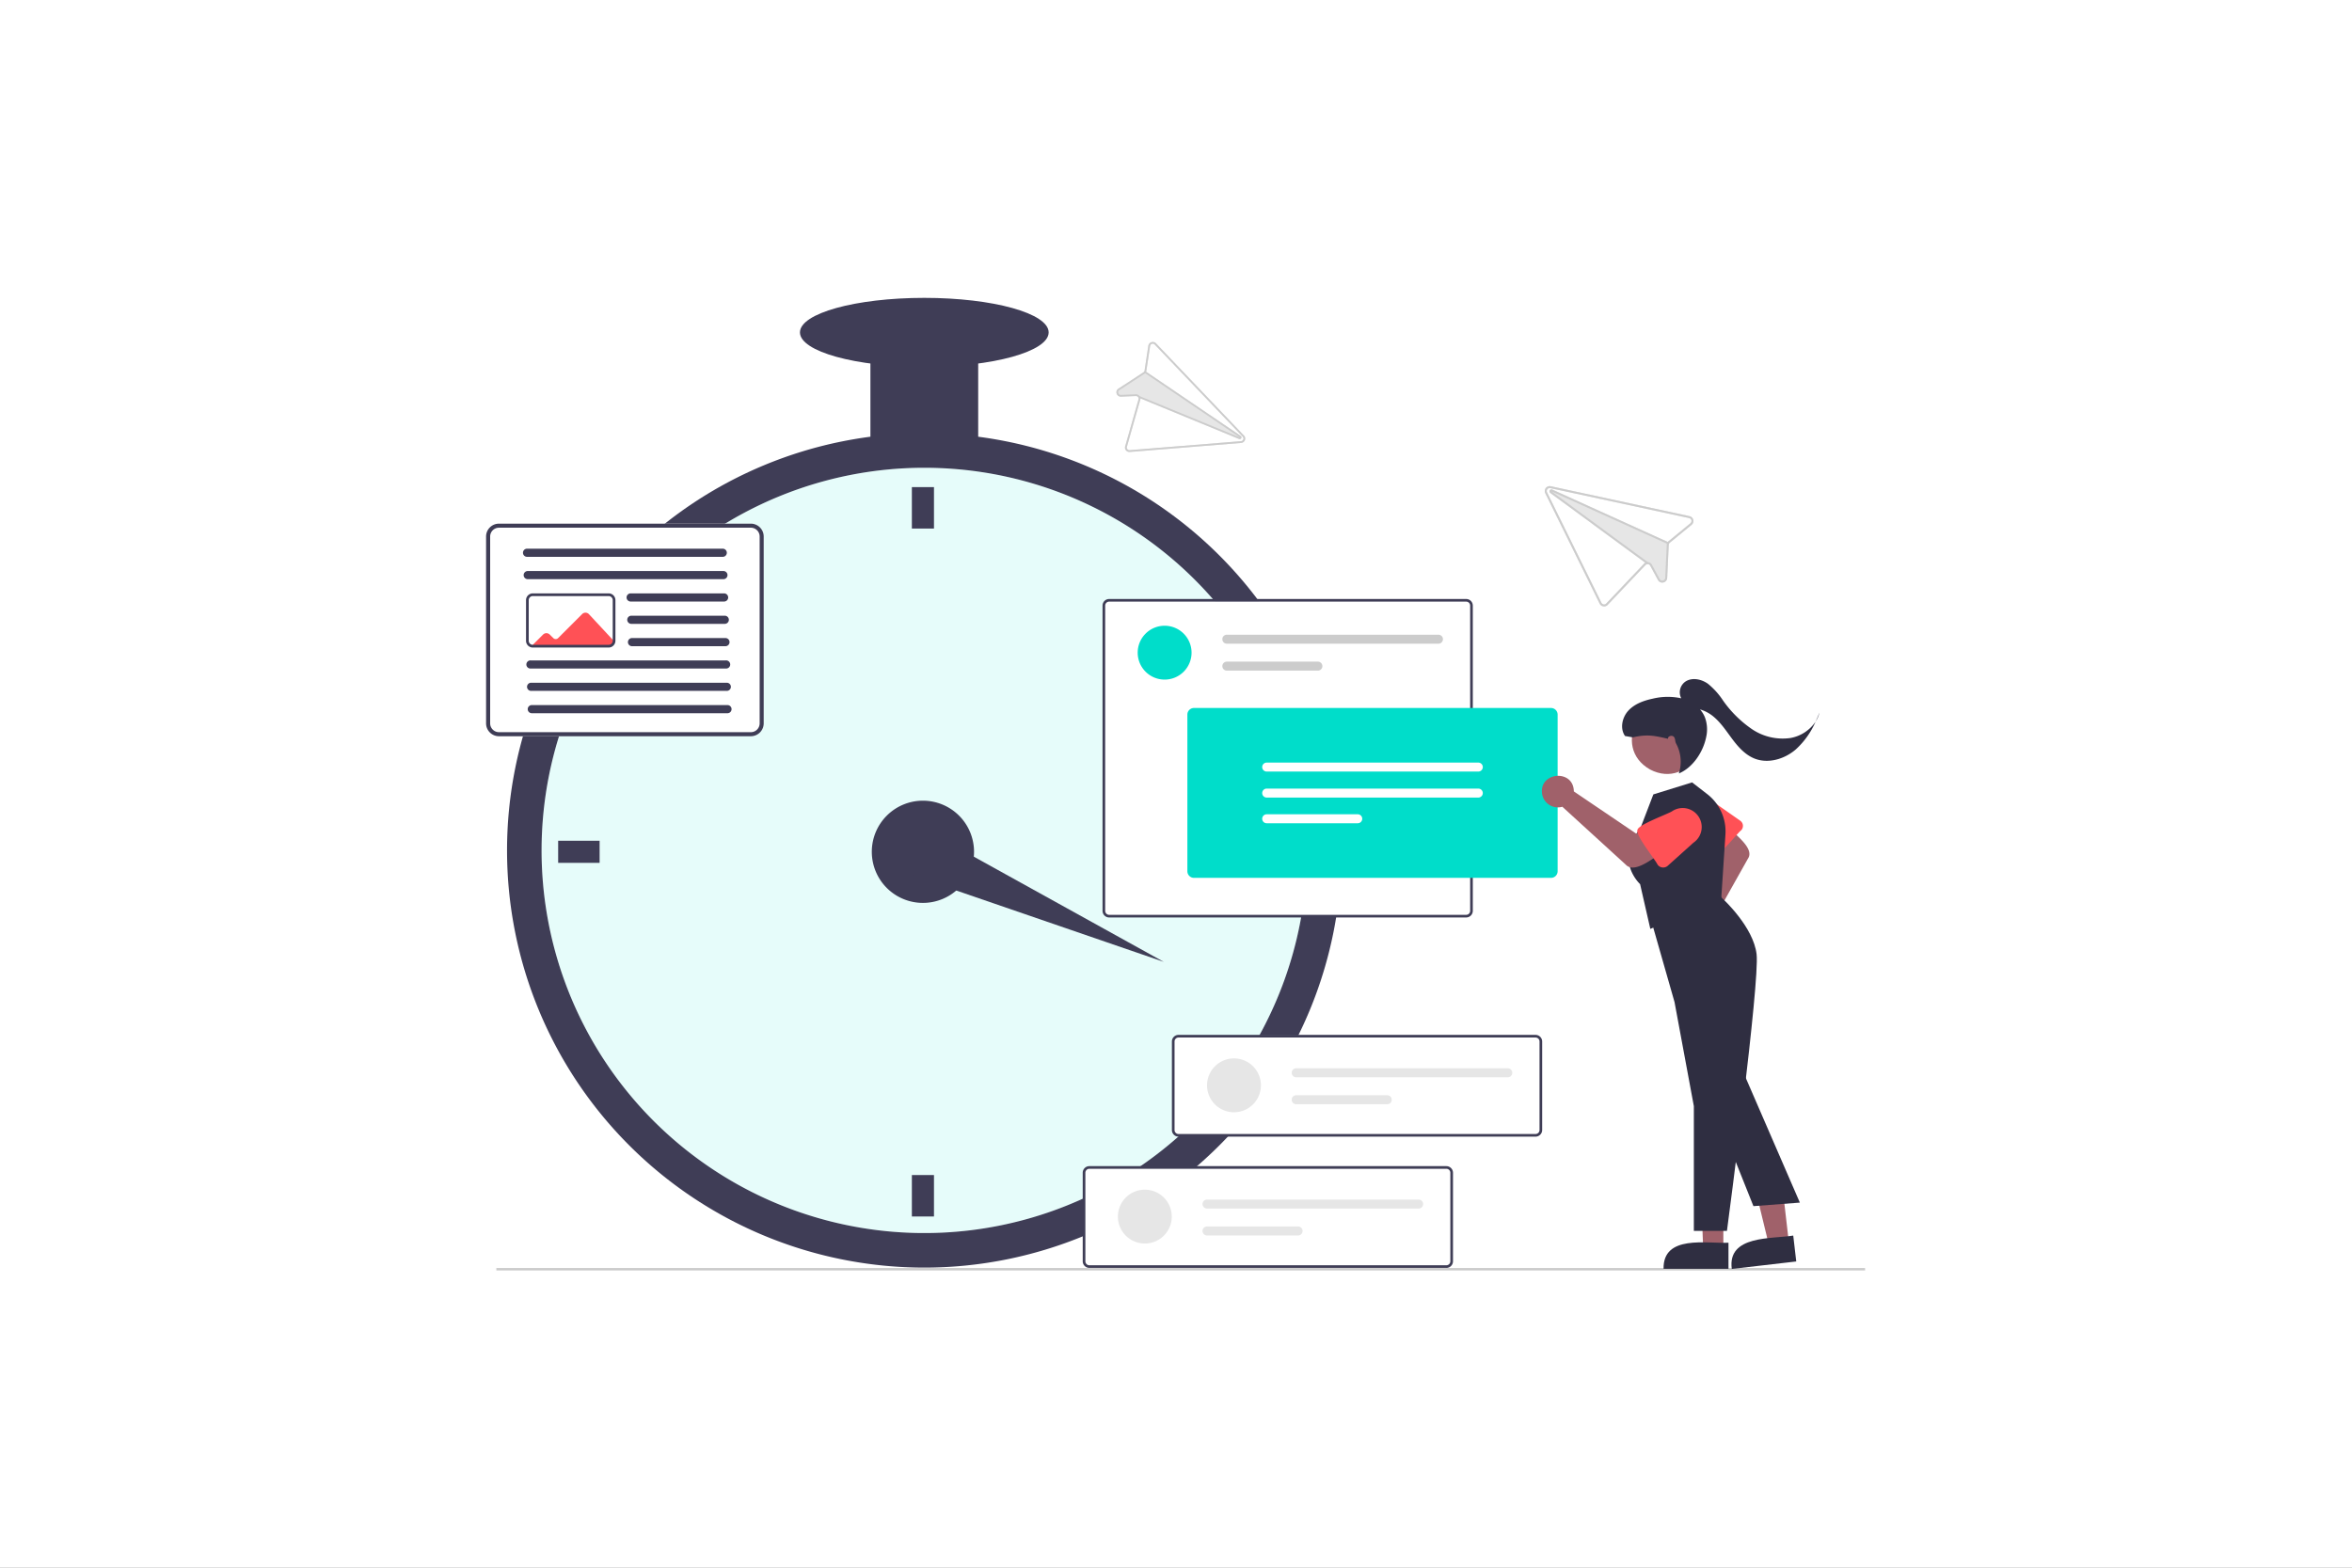 <?xml version="1.0" encoding="UTF-8"?>
<svg xmlns="http://www.w3.org/2000/svg" xmlns:xlink="http://www.w3.org/1999/xlink" width="750" height="500" viewBox="0 0 750 500">
  <rect x="0" y="0" width="750" height="500" fill="#808080" stroke="none"/>
  <defs>
    <clipPath id="clip-path">
      <rect id="Rectangle_792" data-name="Rectangle 792" width="439.738" height="310.208" fill="none"></rect>
    </clipPath>
    <clipPath id="clip-path-2">
      <rect id="Rectangle_791" data-name="Rectangle 791" width="439.736" height="310.208" fill="none"></rect>
    </clipPath>
    <clipPath id="clip-path-3">
      <rect id="Rectangle_784" data-name="Rectangle 784" width="244.082" height="244.082" fill="none"></rect>
    </clipPath>
    <clipPath id="clip-Homepage_-_Timing_is_everything_1">
      <rect width="750" height="500"></rect>
    </clipPath>
  </defs>
  <g id="Homepage_-_Timing_is_everything_1" data-name="Homepage - Timing is everything 1" clip-path="url(#clip-Homepage_-_Timing_is_everything_1)">
    <rect width="750" height="500" fill="#fff"></rect>
    <g id="Group_399" data-name="Group 399" transform="translate(155 95.001)">
      <g id="Group_369" data-name="Group 369" clip-path="url(#clip-path)">
        <g id="Group_368" data-name="Group 368">
          <g id="Group_367" data-name="Group 367" clip-path="url(#clip-path-2)">
            <path id="Path_1143" data-name="Path 1143" d="M150.333,111.594A133.055,133.055,0,1,1,17.278,244.649,133.055,133.055,0,0,1,150.333,111.594" transform="translate(-10.593 -68.417)" fill="#3f3d56"></path>
            <path id="Path_1144" data-name="Path 1144" d="M167.787,140.062A122.041,122.041,0,1,1,45.746,262.1,122.041,122.041,0,0,1,167.787,140.062" transform="translate(-28.046 -85.871)" fill="#fff"></path>
            <g id="Group_366" data-name="Group 366" transform="translate(17.7 54.191)" opacity="0.1">
              <g id="Group_365" data-name="Group 365">
                <g id="Group_364" data-name="Group 364" clip-path="url(#clip-path-3)">
                  <path id="Path_1145" data-name="Path 1145" d="M167.787,140.062A122.041,122.041,0,1,1,45.746,262.1,122.041,122.041,0,0,1,167.787,140.062" transform="translate(-45.746 -140.062)" fill="#00ddca"></path>
                </g>
              </g>
            </g>
            <path id="Path_1146" data-name="Path 1146" d="M334.2,414.493a16.3,16.3,0,1,1-16.3,16.3,16.3,16.3,0,0,1,16.3-16.3" transform="translate(-194.901 -254.122)" fill="#3f3d56"></path>
            <rect id="Rectangle_785" data-name="Rectangle 785" width="7.049" height="13.218" transform="translate(135.775 60.359)" fill="#3f3d56"></rect>
            <rect id="Rectangle_786" data-name="Rectangle 786" width="7.049" height="13.218" transform="translate(135.775 279.769)" fill="#3f3d56"></rect>
            <rect id="Rectangle_787" data-name="Rectangle 787" width="13.218" height="7.049" transform="translate(22.986 173.149)" fill="#3f3d56"></rect>
            <rect id="Rectangle_788" data-name="Rectangle 788" width="13.217" height="7.049" transform="translate(242.396 173.148)" fill="#3f3d56"></rect>
            <path id="Path_1147" data-name="Path 1147" d="M347.887,453.088l6.024-13.775L429.4,481.12Z" transform="translate(-213.286 -269.339)" fill="#3f3d56"></path>
            <rect id="Rectangle_789" data-name="Rectangle 789" width="34.365" height="39.652" transform="translate(122.558 11.015)" fill="#3f3d56"></rect>
            <path id="Path_1148" data-name="Path 1148" d="M298.338,0c21.9,0,39.652,4.932,39.652,11.015s-17.753,11.015-39.652,11.015S258.686,17.1,258.686,11.015,276.439,0,298.338,0" transform="translate(-158.598)" fill="#3f3d56"></path>
            <path id="Path_1149" data-name="Path 1149" d="M624.207,350.21H510.374a1.894,1.894,0,0,1-1.894-1.894V251.894A1.894,1.894,0,0,1,510.374,250H624.207a1.894,1.894,0,0,1,1.894,1.894v96.422a1.894,1.894,0,0,1-1.894,1.894" transform="translate(-311.744 -153.273)" fill="#fff"></path>
            <path id="Path_1150" data-name="Path 1150" d="M607.913,748.727H494.279a1.8,1.8,0,0,1-1.8-1.8V718.8a1.8,1.8,0,0,1,1.8-1.8H607.913a1.8,1.8,0,0,1,1.8,1.8v28.128a1.8,1.8,0,0,1-1.8,1.8" transform="translate(-301.934 -439.586)" fill="#fff"></path>
            <path id="Path_1151" data-name="Path 1151" d="M681.913,639.727H568.279a1.8,1.8,0,0,1-1.8-1.8V609.8a1.8,1.8,0,0,1,1.8-1.8H681.913a1.8,1.8,0,0,1,1.8,1.8v28.128a1.8,1.8,0,0,1-1.8,1.8" transform="translate(-347.303 -372.759)" fill="#fff"></path>
            <path id="Path_1152" data-name="Path 1152" d="M84.429,253.922H4.1a4.108,4.108,0,0,1-4.1-4.1v-59.6a4.108,4.108,0,0,1,4.1-4.1H84.429a4.108,4.108,0,0,1,4.1,4.1v59.6a4.107,4.107,0,0,1-4.1,4.1" transform="translate(0 -114.108)" fill="#fff"></path>
            <path id="Path_1153" data-name="Path 1153" d="M37.478,270.166l15.534.255h9.048a1.514,1.514,0,0,0,1.512-1.512v-.528L55.781,260a1.511,1.511,0,0,0-2.136-.077l-.039.038-7.663,7.663a1.081,1.081,0,0,1-1.526,0L43.282,266.5a1.513,1.513,0,0,0-2.137,0Z" transform="translate(-22.977 -159.11)" fill="#ff5156"></path>
            <path id="Path_1154" data-name="Path 1154" d="M84.429,253.922H4.1a4.107,4.107,0,0,1-4.1-4.1v-59.6a4.108,4.108,0,0,1,4.1-4.1H84.429a4.108,4.108,0,0,1,4.1,4.1v59.6a4.108,4.108,0,0,1-4.1,4.1M4.1,187.416A2.81,2.81,0,0,0,1.3,190.223v59.6A2.811,2.811,0,0,0,4.1,252.627H84.429a2.811,2.811,0,0,0,2.807-2.807v-59.6a2.81,2.81,0,0,0-2.807-2.807Z" transform="translate(0 -114.108)" fill="#3f3d56"></path>
            <path id="Path_1155" data-name="Path 1155" d="M94.179,209.361H31.991a1.3,1.3,0,1,1,0-2.591H94.179a1.3,1.3,0,1,1,0,2.591" transform="translate(-18.819 -126.769)" fill="#3f3d56"></path>
            <path id="Path_1156" data-name="Path 1156" d="M94.737,227.778H32.549a1.3,1.3,0,1,1,0-2.591H94.737a1.3,1.3,0,1,1,0,2.591" transform="translate(-19.161 -138.06)" fill="#3f3d56"></path>
            <path id="Path_1157" data-name="Path 1157" d="M146.619,246.2h-29.8a1.3,1.3,0,0,1,0-2.591h29.8a1.3,1.3,0,1,1,0,2.591" transform="translate(-70.827 -149.351)" fill="#3f3d56"></path>
            <path id="Path_1158" data-name="Path 1158" d="M147.177,264.612h-29.8a1.3,1.3,0,0,1,0-2.591h29.8a1.3,1.3,0,1,1,0,2.591" transform="translate(-71.169 -160.643)" fill="#3f3d56"></path>
            <path id="Path_1159" data-name="Path 1159" d="M147.735,283.029h-29.8a1.3,1.3,0,0,1,0-2.591h29.8a1.3,1.3,0,1,1,0,2.591" transform="translate(-71.511 -171.934)" fill="#3f3d56"></path>
            <path id="Path_1160" data-name="Path 1160" d="M96.969,301.446H34.781a1.3,1.3,0,1,1,0-2.591H96.969a1.3,1.3,0,1,1,0,2.591" transform="translate(-20.529 -183.225)" fill="#3f3d56"></path>
            <path id="Path_1161" data-name="Path 1161" d="M97.527,319.863H35.339a1.3,1.3,0,1,1,0-2.591H97.527a1.3,1.3,0,1,1,0,2.591" transform="translate(-20.871 -194.516)" fill="#3f3d56"></path>
            <path id="Path_1162" data-name="Path 1162" d="M98.085,338.28H35.9a1.3,1.3,0,1,1,0-2.591H98.085a1.3,1.3,0,1,1,0,2.591" transform="translate(-21.214 -205.808)" fill="#3f3d56"></path>
            <path id="Path_1163" data-name="Path 1163" d="M59.272,260.878H35.087a2.124,2.124,0,0,1-1.03-.263h-.006l-.11-.066a2.15,2.15,0,0,1-1.014-1.83V245.762a2.162,2.162,0,0,1,2.159-2.159H59.272a2.162,2.162,0,0,1,2.159,2.159v12.956a2.162,2.162,0,0,1-2.159,2.159m-24.925-1.1.062.038a1.257,1.257,0,0,0,.679.195H59.272a1.3,1.3,0,0,0,1.3-1.3V245.762a1.3,1.3,0,0,0-1.3-1.3H35.087a1.3,1.3,0,0,0-1.3,1.3v12.956a1.291,1.291,0,0,0,.555,1.062" transform="translate(-20.188 -149.351)" fill="#3f3d56"></path>
            <path id="Path_1164" data-name="Path 1164" d="M681.191,640H567.339a2.111,2.111,0,0,1-2.108-2.108V609.65a2.111,2.111,0,0,1,2.108-2.108H681.191a2.111,2.111,0,0,1,2.108,2.108v28.242A2.111,2.111,0,0,1,681.191,640M567.339,608.384a1.266,1.266,0,0,0-1.264,1.264v28.242a1.267,1.267,0,0,0,1.264,1.264H681.191a1.266,1.266,0,0,0,1.264-1.264V609.65a1.266,1.266,0,0,0-1.264-1.264Z" transform="translate(-346.538 -372.478)" fill="#3f3d56"></path>
            <path id="Path_1165" data-name="Path 1165" d="M529.3,735.14a8.588,8.588,0,1,1-8.588,8.588,8.589,8.589,0,0,1,8.588-8.588" transform="translate(-319.24 -450.707)" fill="#e6e6e6"></path>
            <path id="Path_1166" data-name="Path 1166" d="M591.906,743.306a1.431,1.431,0,0,0,0,2.863h67.48a1.431,1.431,0,0,0,.005-2.863Z" transform="translate(-362.016 -455.714)" fill="#e6e6e6"></path>
            <path id="Path_1167" data-name="Path 1167" d="M591.9,765.5a1.431,1.431,0,0,0-.006,2.863h29.043a1.431,1.431,0,0,0,0-2.863Z" transform="translate(-362.012 -469.323)" fill="#e6e6e6"></path>
            <path id="Path_1168" data-name="Path 1168" d="M602.792,626.937a8.588,8.588,0,1,1-8.588,8.588,8.588,8.588,0,0,1,8.588-8.588" transform="translate(-364.301 -384.369)" fill="#e6e6e6"></path>
            <path id="Path_1169" data-name="Path 1169" d="M665.4,635.1a1.431,1.431,0,0,0,0,2.863h67.48a1.431,1.431,0,0,0,0-2.863Z" transform="translate(-407.077 -389.375)" fill="#e6e6e6"></path>
            <path id="Path_1170" data-name="Path 1170" d="M665.4,657.3a1.431,1.431,0,0,0,0,2.863H694.44a1.431,1.431,0,0,0,0-2.863Z" transform="translate(-407.077 -402.984)" fill="#e6e6e6"></path>
            <path id="Path_1171" data-name="Path 1171" d="M624.027,349.8H510.175a2.111,2.111,0,0,1-2.108-2.108V250.333a2.111,2.111,0,0,1,2.108-2.108H624.027a2.111,2.111,0,0,1,2.108,2.108v97.358a2.11,2.11,0,0,1-2.108,2.108ZM510.175,249.067a1.267,1.267,0,0,0-1.264,1.264v97.362a1.267,1.267,0,0,0,1.264,1.264H624.027a1.266,1.266,0,0,0,1.264-1.264V250.333a1.267,1.267,0,0,0-1.264-1.264Z" transform="translate(-311.491 -152.184)" fill="#3f3d56"></path>
            <path id="Path_1172" data-name="Path 1172" d="M545.628,270.277a8.588,8.588,0,1,1-8.588,8.588,8.588,8.588,0,0,1,8.588-8.588" transform="translate(-329.254 -165.704)" fill="#00ddca"></path>
            <path id="Path_1173" data-name="Path 1173" d="M608.235,277.675a1.431,1.431,0,0,0,0,2.863h67.48a1.431,1.431,0,0,0,0-2.863Z" transform="translate(-372.026 -170.24)" fill="#ccc"></path>
            <path id="Path_1174" data-name="Path 1174" d="M608.235,299.873a1.431,1.431,0,0,0,0,2.863h29.037a1.431,1.431,0,1,0,0-2.863Z" transform="translate(-372.026 -183.849)" fill="#ccc"></path>
            <path id="Path_1175" data-name="Path 1175" d="M693.939,392.257H580.087a2.11,2.11,0,0,1-2.108-2.108V340.184a2.111,2.111,0,0,1,2.108-2.108H693.939a2.111,2.111,0,0,1,2.108,2.108v49.964a2.11,2.11,0,0,1-2.108,2.108" transform="translate(-354.353 -207.271)" fill="#00ddca"></path>
            <path id="Path_1176" data-name="Path 1176" d="M641.09,383.087a1.431,1.431,0,0,0,0,2.863h67.48a1.431,1.431,0,0,0,0-2.863Z" transform="translate(-392.171 -234.867)" fill="#fff"></path>
            <path id="Path_1177" data-name="Path 1177" d="M641.09,404.524a1.431,1.431,0,0,0,0,2.863h67.48a1.431,1.431,0,0,0,0-2.863Z" transform="translate(-392.171 -248.01)" fill="#fff"></path>
            <path id="Path_1178" data-name="Path 1178" d="M641.09,425.7a1.431,1.431,0,0,0,0,2.863h29.037a1.431,1.431,0,0,0,0-2.863Z" transform="translate(-392.171 -260.993)" fill="#fff"></path>
            <path id="Path_1179" data-name="Path 1179" d="M607.694,748.2H493.843a2.111,2.111,0,0,1-2.109-2.108V717.854a2.111,2.111,0,0,1,2.109-2.108H607.694a2.11,2.11,0,0,1,2.108,2.108V746.1a2.11,2.11,0,0,1-2.108,2.108ZM493.843,716.588a1.267,1.267,0,0,0-1.264,1.264v28.242a1.267,1.267,0,0,0,1.264,1.264H607.694a1.266,1.266,0,0,0,1.264-1.264V717.854a1.266,1.266,0,0,0-1.264-1.264Z" transform="translate(-301.477 -438.817)" fill="#3f3d56"></path>
            <rect id="Rectangle_790" data-name="Rectangle 790" width="436.456" height="0.79" transform="translate(3.281 309.418)" fill="#cacaca"></rect>
            <path id="Path_1180" data-name="Path 1180" d="M918.7,164.769l-43.691-9.425-.568-.122a1.572,1.572,0,0,0-1.743,2.233l17.347,35.228a1.577,1.577,0,0,0,1.172.858,1.561,1.561,0,0,0,1.376-.472l12.049-12.7a.913.913,0,0,1,.672-.294.945.945,0,0,1,.842.489l2.468,4.565a1.536,1.536,0,0,0,1.719.788l.012,0a1.538,1.538,0,0,0,1.218-1.461l.494-10.537a.963.963,0,0,1,.1-.379,1.017,1.017,0,0,1,.248-.306l6.951-5.706a1.573,1.573,0,0,0-.664-2.753Zm.267,2.268-6.951,5.706a1.538,1.538,0,0,0-.245.247l-36.841-16.708a.553.553,0,0,0-.1-.036.629.629,0,0,0-.525,1.12L904.6,179.618a1.506,1.506,0,0,0-.41.313l-12.049,12.7a.942.942,0,0,1-1.528-.231l-17.347-35.228a.945.945,0,0,1,1.046-1.339l.581.125,43.677,9.422a.945.945,0,0,1,.4,1.652Z" transform="translate(-534.943 -95.143)" fill="#e6e6e6"></path>
            <path id="Path_1181" data-name="Path 1181" d="M918.7,164.769l-43.691-9.425-.568-.122a1.572,1.572,0,0,0-1.743,2.233l17.347,35.228a1.577,1.577,0,0,0,1.172.858,1.561,1.561,0,0,0,1.376-.472l12.049-12.7a.913.913,0,0,1,.672-.294.945.945,0,0,1,.842.489l2.468,4.565a1.536,1.536,0,0,0,1.719.788l.012,0a1.538,1.538,0,0,0,1.218-1.461l.494-10.537a.963.963,0,0,1,.1-.379,1.017,1.017,0,0,1,.248-.306l6.951-5.706a1.573,1.573,0,0,0-.664-2.753Zm.267,2.268-6.951,5.706a1.538,1.538,0,0,0-.245.247,1.463,1.463,0,0,0-.168.262,1.5,1.5,0,0,0-.114.3v0a1.461,1.461,0,0,0-.05.33l-.494,10.537a.913.913,0,0,1-.73.876h-.006a.915.915,0,0,1-1.034-.47l-2.469-4.568a1.568,1.568,0,0,0-1.288-.819h0c-.036,0-.072,0-.107,0a1.526,1.526,0,0,0-.714.177,1.506,1.506,0,0,0-.41.313l-12.049,12.7a.942.942,0,0,1-1.528-.231l-17.347-35.228a.945.945,0,0,1,1.046-1.339l.581.125,43.677,9.422a.945.945,0,0,1,.4,1.652Z" transform="translate(-534.943 -95.143)" fill="#ccc"></path>
            <path id="Path_1182" data-name="Path 1182" d="M914.3,174.7l-.26.573-.161-.071v0l-36.812-16.692L907.8,181.093h0l.081.063-.371.507-.534-.393-30.292-22.252a.629.629,0,0,1,.525-1.12.554.554,0,0,1,.1.036l36.841,16.708Z" transform="translate(-537.331 -96.793)" fill="#ccc"></path>
            <path id="Path_1183" data-name="Path 1183" d="M532.136,36.8a1.436,1.436,0,0,0-2.451.752l-1.2,7.913a.9.9,0,0,1-.122.329.872.872,0,0,1-.25.247l-7.967,5.2a1.355,1.355,0,0,0-.568,1.6l0,.01a1.392,1.392,0,0,0,1.415.952l4.7-.2a.861.861,0,0,1,.773.419.8.8,0,0,1,.085.647l-4.266,15a1.369,1.369,0,0,0,.275,1.266,1.444,1.444,0,0,0,1.213.5l35.49-2.872a1.438,1.438,0,0,0,.861-.374,1.38,1.38,0,0,0,.089-1.949l-.026-.027-.36-.377Zm-1.888.833a.833.833,0,0,1,.261-.488.869.869,0,0,1,1.211.038L559.409,66.2l.369.386a.835.835,0,0,1,.226.5.846.846,0,0,1-.776.91h0l-35.49,2.871a.867.867,0,0,1-.3-.028.837.837,0,0,1-.6-1.021l0-.011,4.266-15a1.317,1.317,0,0,0,.052-.456l31.43,12.94a.58.58,0,0,0,.633-.121.553.553,0,0,0,.005-.781l-.011-.011a.514.514,0,0,0-.075-.061L528.97,45.843a1.361,1.361,0,0,0,.078-.3Z" transform="translate(-318.503 -22.29)" fill="#e6e6e6"></path>
            <path id="Path_1184" data-name="Path 1184" d="M532.136,36.8a1.436,1.436,0,0,0-2.451.752l-1.2,7.913a.9.9,0,0,1-.122.329.872.872,0,0,1-.25.247l-7.967,5.2a1.355,1.355,0,0,0-.568,1.6l0,.01a1.392,1.392,0,0,0,1.415.952l4.7-.2a.861.861,0,0,1,.773.419.8.8,0,0,1,.085.647l-4.266,15a1.369,1.369,0,0,0,.275,1.266,1.444,1.444,0,0,0,1.213.5l35.49-2.872a1.438,1.438,0,0,0,.861-.374,1.38,1.38,0,0,0,.089-1.949l-.026-.027-.36-.377Zm-1.888.833a.833.833,0,0,1,.261-.488.869.869,0,0,1,1.211.038L559.409,66.2l.369.386a.835.835,0,0,1,.226.5.846.846,0,0,1-.776.91h0l-35.49,2.871a.868.868,0,0,1-.3-.028.836.836,0,0,1-.6-1.021l0-.011,4.266-15a1.326,1.326,0,0,0,.052-.456,1.345,1.345,0,0,0-.195-.626c-.016-.027-.033-.054-.051-.08v0a1.431,1.431,0,0,0-1.238-.609l-4.7.205a.829.829,0,0,1-.847-.575l0-.005a.8.8,0,0,1,.341-.958l7.966-5.2a1.316,1.316,0,0,0,.233-.188h0a1.326,1.326,0,0,0,.179-.224,1.264,1.264,0,0,0,.126-.248,1.361,1.361,0,0,0,.078-.3Z" transform="translate(-318.503 -22.29)" fill="#ccc"></path>
            <path id="Path_1185" data-name="Path 1185" d="M540.22,60.754l30.171,20.472a.517.517,0,0,1,.075.061.553.553,0,0,1,.123.621.575.575,0,0,1-.75.292l-31.43-12.94-.555-.228.222-.515.086.034v0l31.9,13.129L539.915,61.225h0l-.13-.09.324-.46Z" transform="translate(-329.753 -37.2)" fill="#ccc"></path>
            <path id="Path_1186" data-name="Path 1186" d="M988.462,464.592a4.668,4.668,0,0,1,.707-.219l7.951-20.659-3.374-4.187,5.654-5.918c1.633,2.4,9.714,7.469,7.255,11.081l-12.341,21.954a4.691,4.691,0,0,1-2.823,6.8c-5.508,1.651-8.39-6.824-3.03-8.855" transform="translate(-604.27 -265.842)" fill="#a0616a"></path>
            <path id="Path_1187" data-name="Path 1187" d="M997.438,430.461c-1.426.411-6.813-7.965-7.713-8.694a5.578,5.578,0,0,1,7.644-8.126l8.286,5.8a2.02,2.02,0,0,1,.476,2.818,1.98,1.98,0,0,1-.169.208c-.991.674-7.115,8.509-8.524,7.995" transform="translate(-605.721 -252.677)" fill="#ff5156"></path>
            <path id="Path_1188" data-name="Path 1188" d="M1008.02,745.071H1001.6l-.959-24.756h7.379Z" transform="translate(-613.484 -441.618)" fill="#a0616a"></path>
            <path id="Path_1189" data-name="Path 1189" d="M991.145,787h-20.7c-.194-10.954,13.805-7.968,20.7-8.316Z" transform="translate(-594.972 -477.33)" fill="#2f2e41"></path>
            <path id="Path_1190" data-name="Path 1190" d="M1054.307,739.872l-6.376.739-5.886-24.239,9.41-1.092Z" transform="translate(-638.868 -438.532)" fill="#a0616a"></path>
            <path id="Path_1191" data-name="Path 1191" d="M1047.054,781.233l-20.557,2.385c-1.455-10.859,12.8-9.506,19.6-10.646Z" transform="translate(-629.272 -473.901)" fill="#2f2e41"></path>
            <path id="Path_1192" data-name="Path 1192" d="M982.831,591.465H972.277V551.688l-6.162-33.206-8.431-29.5,19.778-9.621,3.771,5.926c.583.532,10.033,9.275,11.052,17.939,1.039,8.831-9,84.787-9.424,88.016Z" transform="translate(-587.147 -293.889)" fill="#2f2e41"></path>
            <path id="Path_1193" data-name="Path 1193" d="M948.463,446.153,945.2,431.872c-.764-.735-8-8.148.009-17.621l4.218-11,12.357-3.828,4.831,3.74a15.006,15.006,0,0,1,5.8,12.86l-1.319,20.2Z" transform="translate(-577.211 -244.884)" fill="#2f2e41"></path>
            <path id="Path_1194" data-name="Path 1194" d="M960.78,335.919c12.734,7.246,2.28,26.364-10.691,19.556-12.733-7.246-2.279-26.364,10.691-19.556" transform="translate(-578.948 -205.065)" fill="#a0616a"></path>
            <path id="Path_1195" data-name="Path 1195" d="M880.29,398.179a5.113,5.113,0,0,1,.058.8l19.92,13.491,5.262-2.544,4.877,7.439c-2.946,1.139-10.294,8.451-13.514,4.961L876.68,403.872a5.1,5.1,0,0,1-6.51-4.66c-.4-6.238,9.285-7.207,10.119-1.033" transform="translate(-533.486 -241.565)" fill="#a0616a"></path>
            <path id="Path_1196" data-name="Path 1196" d="M948.814,427.521c-.085-1.611,10.106-5.258,11.1-6.032a6.063,6.063,0,0,1,6.726,10.089l-8.175,7.349a2.2,2.2,0,0,1-3.1-.188,2.148,2.148,0,0,1-.178-.231c-.47-1.215-7.261-9.623-6.371-10.987" transform="translate(-581.659 -257.791)" fill="#ff5156"></path>
            <path id="Path_1197" data-name="Path 1197" d="M1023.76,676.87l-13.1-32.805,8.725-12.542,19.18,44.22Z" transform="translate(-619.628 -387.181)" fill="#2f2e41"></path>
            <path id="Path_1198" data-name="Path 1198" d="M990,333.041a17.475,17.475,0,0,1-12.35-2.842,36.379,36.379,0,0,1-9.173-9.079,23.412,23.412,0,0,0-4.87-5.4c-1.992-1.4-4.747-2.022-6.875-.838a4.163,4.163,0,0,0-1.6,5.5,20.274,20.274,0,0,0-9.075.114c-2.877.609-5.8,1.659-7.791,3.823s-2.744,5.68-1.062,8.091l2.5.431c4.557-1.04,6.663-.578,11.22.462-.154-.806,1.112-1.235,1.752-.721s.41,1.535.823,2.244a12.087,12.087,0,0,1,.863,9.532c4.515-1.875,7.825-6.951,8.75-11.752a10.969,10.969,0,0,0-.485-6.283,8.916,8.916,0,0,0-1.512-2.4,11.963,11.963,0,0,1,4.573,2.533c2.325,2.022,4.006,4.661,5.864,7.119s4.029,4.839,6.885,6c4.379,1.774,9.579.222,13.174-2.844a25.977,25.977,0,0,0,6.366-8.922A12.221,12.221,0,0,1,990,333.041" transform="translate(-574.021 -192.668)" fill="#2f2e41"></path>
            <path id="Path_1199" data-name="Path 1199" d="M1095.741,344.723a9.642,9.642,0,0,0,1.248-2.867c-.389.962-.8,1.921-1.248,2.867" transform="translate(-671.788 -209.589)" fill="#2f2e41"></path>
          </g>
        </g>
      </g>
    </g>
  </g>
</svg>
